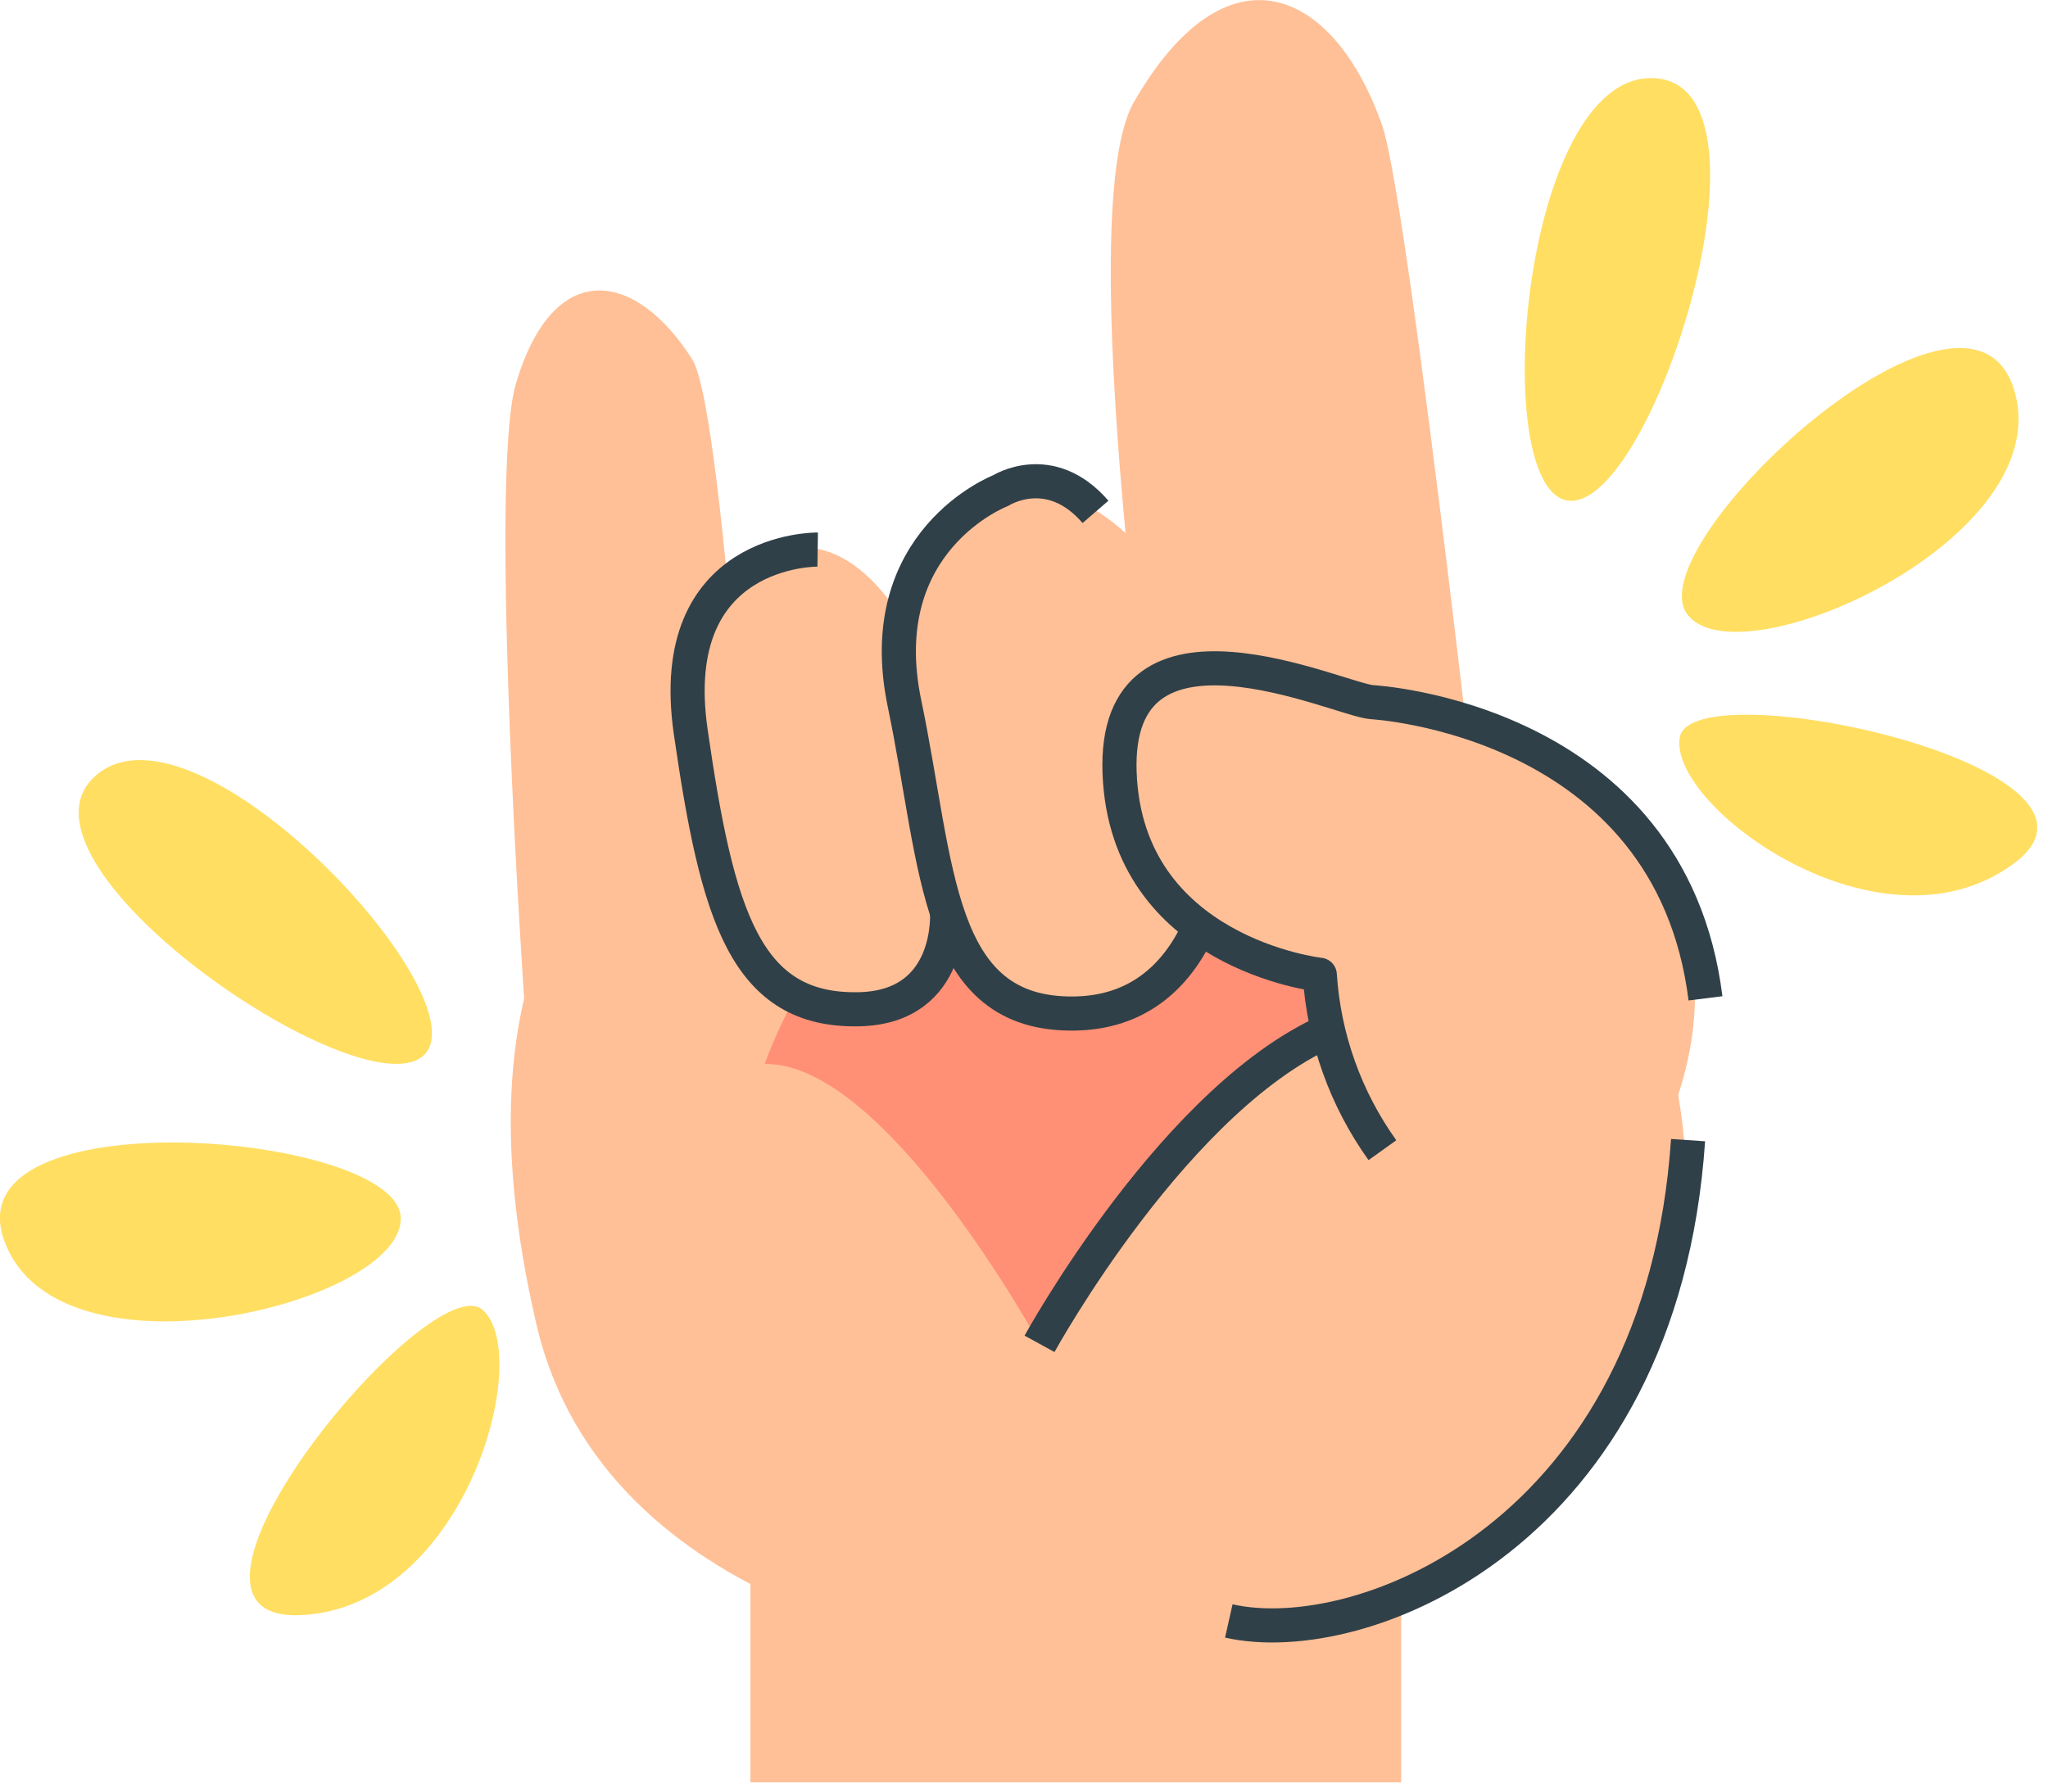 <?xml version="1.0" encoding="UTF-8"?> <svg xmlns="http://www.w3.org/2000/svg" width="120" height="105" viewBox="0 0 120 105" fill="none"> <g clip-path="url(#clip0_4000_477)"> <path d="M57.511 97.05C57.511 97.05 35.511 94.9 31.451 77.7C26.271 55.59 34.941 45.2 47.841 42.51C60.741 39.82 90.701 40.17 97.151 59.51C103.601 78.85 91.091 100.81 57.511 97.05Z" fill="#FFC097"></path> <path d="M82.1 104.458V87.738H43.97V104.458H82.1Z" fill="#FFC097"></path> <path d="M81 7.389C78.18 -0.701 71.89 -3.501 66.43 5.999C62.43 12.999 68.62 52.849 68.62 52.849L87.47 56.189C87.47 56.189 82.62 12.229 81 7.389Z" fill="#FFC097"></path> <path d="M60.91 78.759C60.91 78.759 51.91 62.219 44.81 62.359C44.81 62.359 48.251 51.879 56.35 50.209C75.49 46.209 77.811 59.959 76.701 60.539C68.501 64.789 61.23 76.729 60.91 78.759Z" fill="#FF9075"></path> <path d="M60.91 78.758C60.91 78.758 69 63.998 78.22 60.238" stroke="#304048" stroke-width="2" stroke-linejoin="round"></path> <path d="M40.56 21.059C37.29 15.899 32.46 14.989 30.23 22.479C28.59 27.999 30.75 59.099 30.75 59.099L44.4 58.299C44.4 58.299 42.52 24.149 40.56 21.059Z" fill="#FFC097"></path> <path d="M45.4 32.459C54.29 28.699 62 55.459 50.4 59.149C41.72 61.889 36.65 36.149 45.4 32.459Z" fill="#FFC097"></path> <path d="M47.911 32.209C47.911 32.209 38.911 32.069 40.471 42.879C42.031 53.689 43.681 59.309 50.361 59.149C55.911 59.009 55.491 53.399 55.491 53.399" stroke="#304048" stroke-width="2" stroke-linejoin="round"></path> <path d="M58.64 28.719C71 26.769 79.16 55.219 63 59.399C53.72 61.819 47.46 30.469 58.64 28.719Z" fill="#FFC097"></path> <path d="M64.19 29.999C61.52 26.909 58.64 28.749 58.64 28.749C58.64 28.749 51 31.659 53 41.239C55 50.819 54.77 59.549 63 59.399C71.23 59.249 72.66 48.839 71.25 41.519" stroke="#304048" stroke-width="2" stroke-linejoin="round"></path> <path d="M91 75.93C91 75.93 105.31 61.93 96.38 49.34C92.04 43.26 80.38 41.15 80.38 41.15C80.38 41.15 67.38 36.61 66.52 43.55C65.66 50.49 69.61 56 77.34 57.13C77.934 60.257 78.89 63.304 80.19 66.21" fill="#FFC097"></path> <path d="M98.91 66.82C97.35 89.88 79.8 96.76 72 95" stroke="#304048" stroke-width="2" stroke-linejoin="round"></path> <path d="M81.001 67.41C78.842 64.393 77.57 60.832 77.331 57.13C77.331 57.13 66.001 55.87 65.601 45.3C65.201 34.73 78.431 41 80.371 41.15C80.371 41.15 97.881 42.07 99.931 58.51" stroke="#304048" stroke-width="2" stroke-linejoin="round"></path> <path d="M96.898 4.58C104.689 4.92 96.898 29.58 91.999 29.35C87.099 29.12 89.109 4.24 96.898 4.58Z" fill="#FFDE62"></path> <path d="M117.998 22.799C120.768 31.559 101.778 40.059 98.848 35.979C95.918 31.899 115.238 13.999 117.998 22.799Z" fill="#FFDE62"></path> <path d="M117.928 50.66C110.088 56.35 97.709 47.2 98.428 43.21C99.148 39.22 125.768 45 117.928 50.66Z" fill="#FFDE62"></path> <path d="M5.64 45.43C-0.27 50.5 21.05 65.12 24.78 61.89C28.51 58.66 11.55 40.35 5.64 45.43Z" fill="#FFDE62"></path> <path d="M0.279 72.79C3.509 81.39 23.689 76.36 23.48 71.35C23.27 66.34 -3.001 64.18 0.279 72.79Z" fill="#FFDE62"></path> <path d="M17.54 94.66C27.22 94.3 31.31 79.451 28.28 76.77C25.25 74.091 7.86 95.001 17.54 94.66Z" fill="#FFDE62"></path> </g> <defs> <clipPath id="clip0_4000_477"> <rect width="119.37" height="104.46" fill="white"></rect> </clipPath> </defs> </svg> 